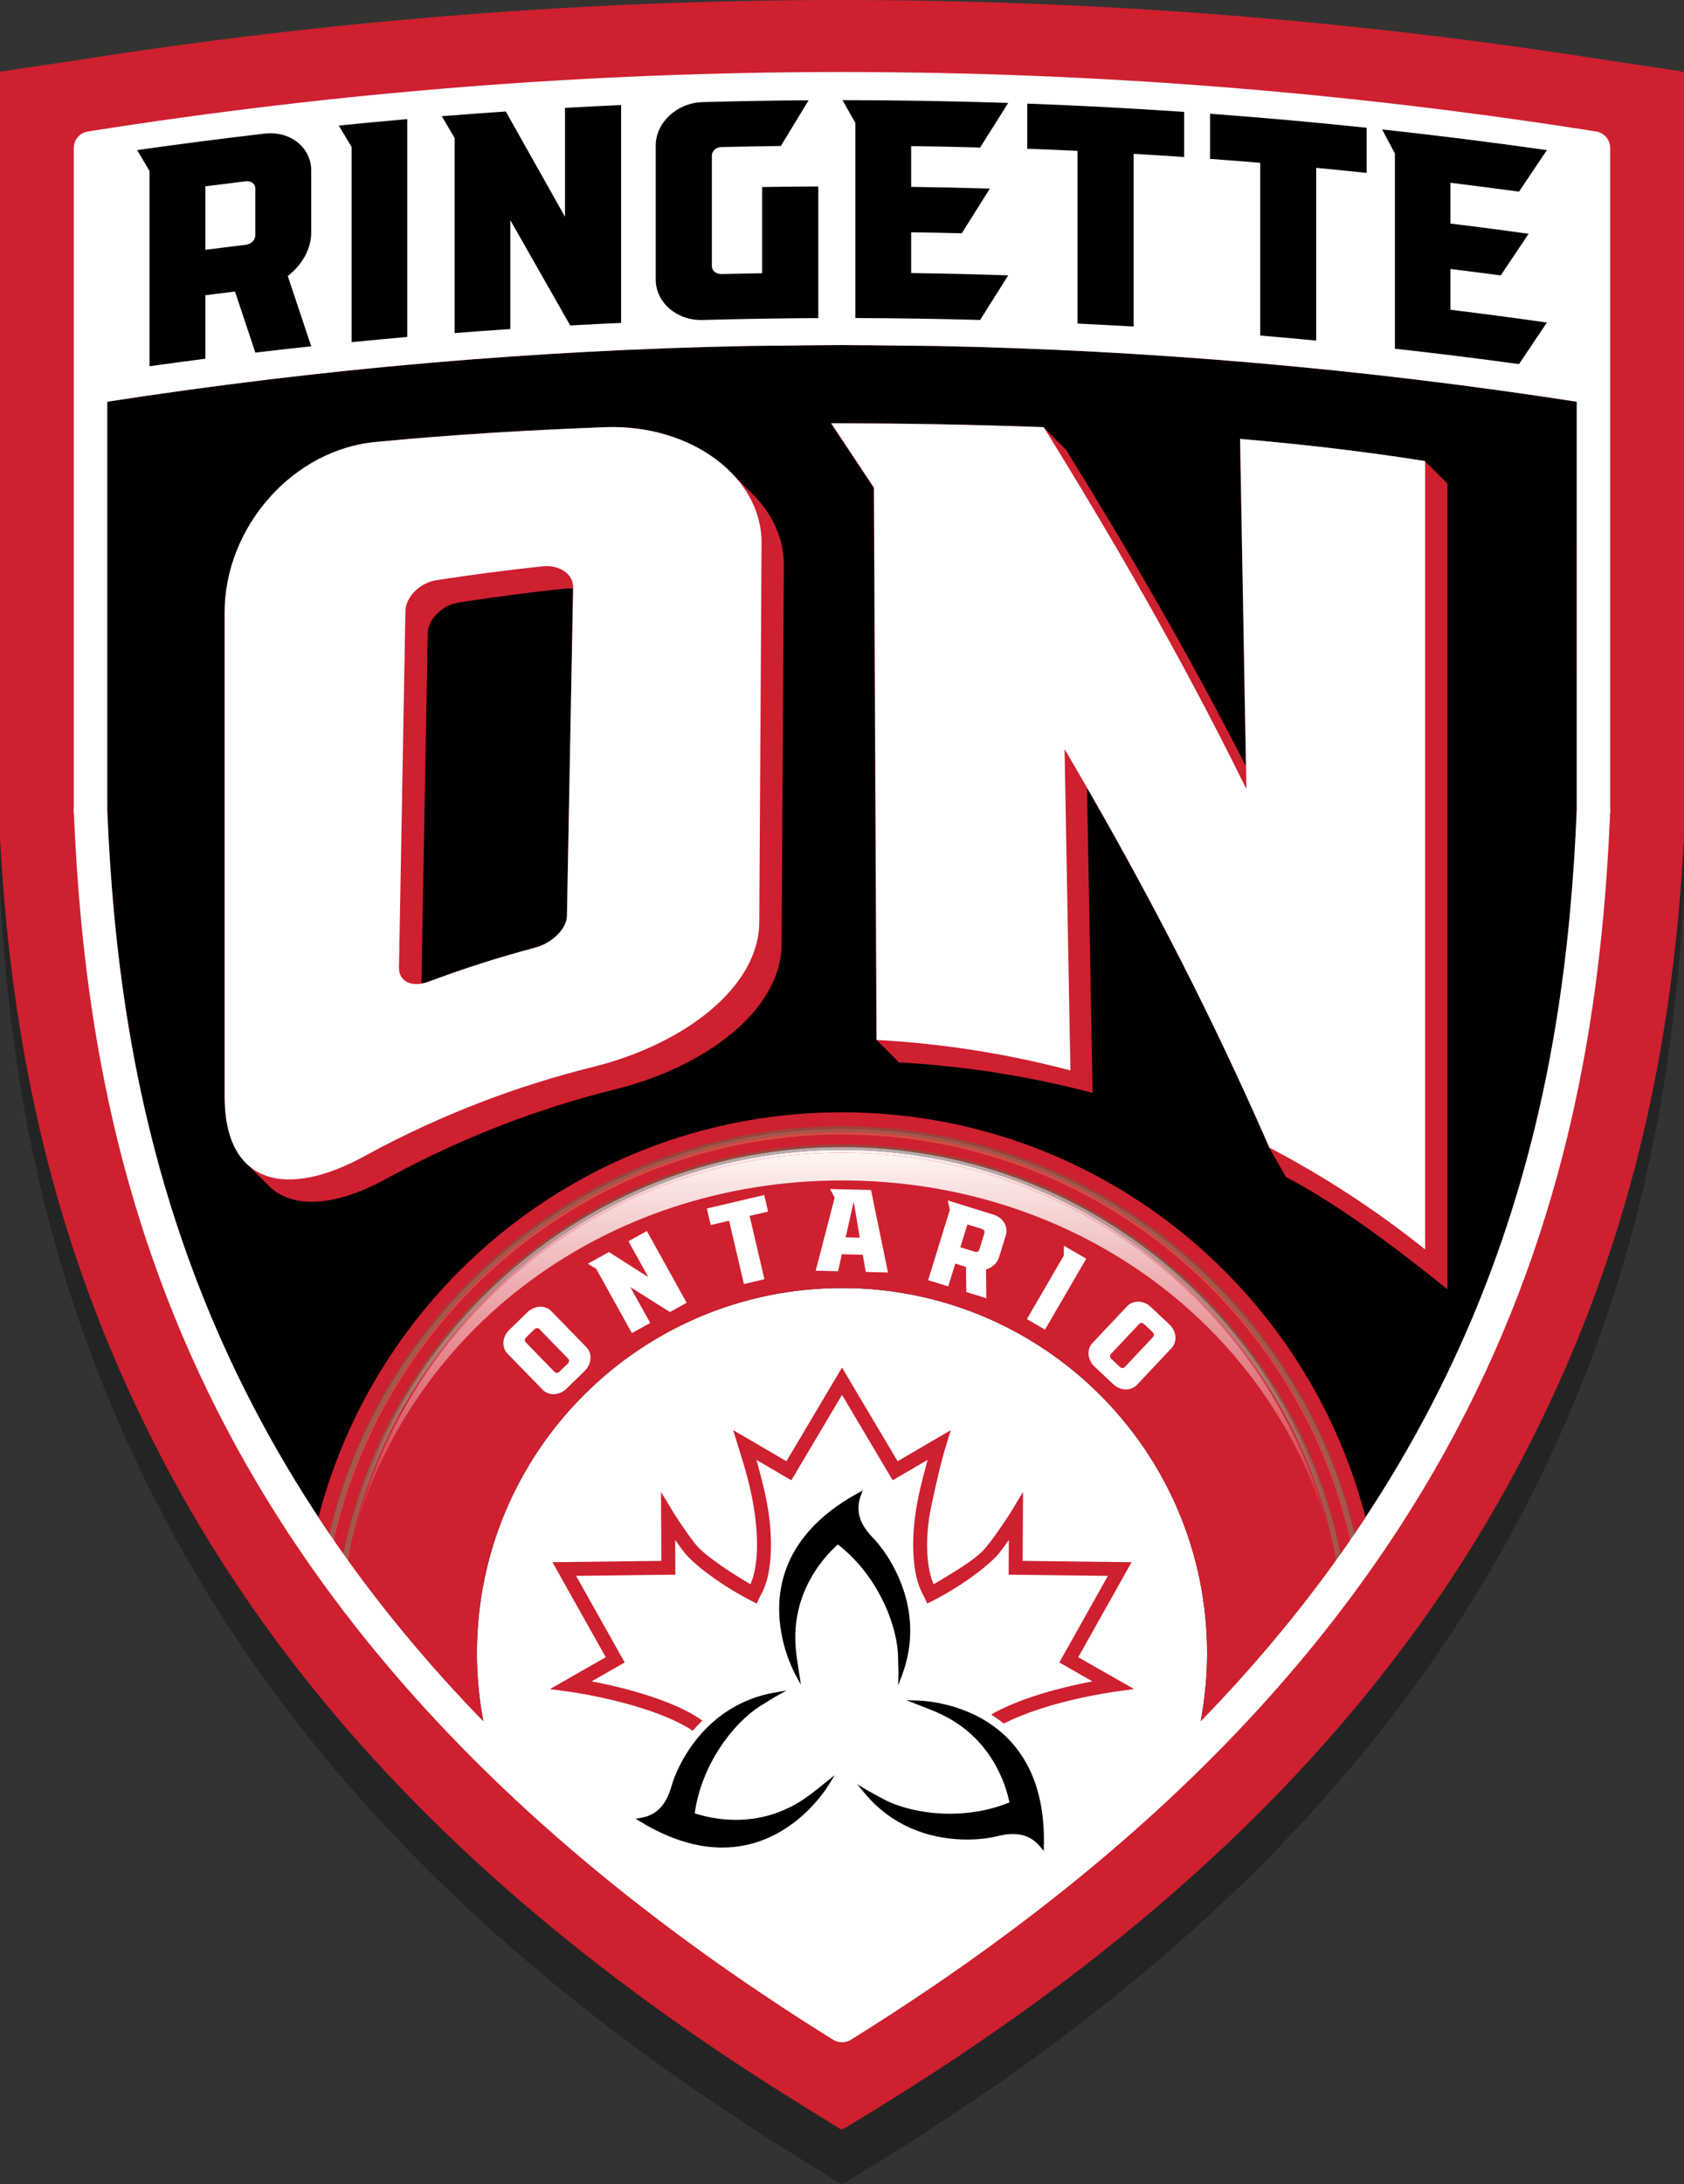 <?xml version="1.0" encoding="utf-8"?>
<!-- Generator: Adobe Illustrator 16.0.0, SVG Export Plug-In . SVG Version: 6.00 Build 0)  -->
<!DOCTYPE svg PUBLIC "-//W3C//DTD SVG 1.1//EN" "http://www.w3.org/Graphics/SVG/1.1/DTD/svg11.dtd">
<svg version="1.1" id="Layer_1" xmlns="http://www.w3.org/2000/svg" xmlns:xlink="http://www.w3.org/1999/xlink" x="0px" y="0px"
	 width="556.063px" height="720.911px" viewBox="0 0 556.063 720.911" enable-background="new 0 0 556.063 720.911"
	 xml:space="preserve">
<rect x="0" y="0" width="556.063" height="720.911" fill="#333333" stroke="none"/>
<g id="Layer_1_1_">
	<path opacity="0.3" enable-background="new    " d="M540.378,39.327l-9.736-1.46C447.451,24.692,362.422,18,278.066,18
		c-84.357,0-169.385,6.692-252.722,19.89l-9.64,1.434L0,41.661v252.7l0.026,0.484c4.089,77.542,21.058,142.501,53.402,204.427
		c42.799,81.941,111.214,151.357,209.154,212.215l5.651,3.514l9.509,5.91l0.405-0.24l0.207,0.119l9.535-5.787l5.654-3.512
		c97.947-60.859,166.363-130.275,209.163-212.219c32.287-61.818,49.233-126.771,53.33-204.41l0.024-0.485V41.678L540.378,39.327z"/>
</g>
<g id="Layer_1_copy">
	<g>
		<path fill="#CE202F" d="M540.378,21.327l-9.736-1.46C447.451,6.692,362.422,0,278.066,0C193.709,0,108.681,6.692,25.344,19.89
			l-9.64,1.434L0,23.661v252.7l0.026,0.484c4.089,77.542,21.058,142.501,53.402,204.427
			c42.799,81.941,111.214,151.357,209.154,212.215l5.651,3.514l9.509,5.91l0.405-0.24l0.207,0.119l9.535-5.787l5.654-3.512
			c97.947-60.859,166.363-130.275,209.163-212.219c32.287-61.818,49.233-126.771,53.33-204.41l0.024-0.485V23.678L540.378,21.327"/>
		<path d="M520.644,267.415V132.598c-70.113-10.853-140.771-17.01-211.501-18.397c-3.776-0.074-7.555-0.064-11.332-0.111
			c-6.592-0.082-13.181-0.194-19.771-0.194h-0.002l0,0h-0.009h-0.001h-0.001c-6.592,0-13.182,0.112-19.772,0.194
			c-3.778,0.047-7.555,0.037-11.332,0.111c-70.732,1.388-141.389,7.545-211.502,18.397v134.778l0.003,0.192v0.023
			c4.848,116.005,36.949,265.474,242.609,394.478C483.795,533.002,515.82,383.448,520.644,267.415"/>
		<path fill="#FFFFFF" d="M520.644,267.415c-3.741,90.017-23.879,200.21-128.786,305.361c1.555-1.559,3.104-3.115,4.623-4.676
			c1.363-7.262,2.108-14.74,2.108-22.396c0-66.582-53.976-120.559-120.558-120.559s-120.557,53.977-120.557,120.559
			c0,7.656,0.745,15.137,2.11,22.396c1.541,1.584,3.115,3.164,4.694,4.746C59.374,467.745,39.184,357.597,35.422,267.592v-0.023
			l-0.003-0.192V132.598c70.113-10.853,140.77-17.01,211.502-18.397c3.777-0.074,7.554-0.064,11.332-0.111
			c6.59-0.082,13.18-0.194,19.772-0.194h0.001h0.001h0.009l0,0h0.002c6.592,0,13.181,0.112,19.772,0.194
			c3.776,0.047,7.555,0.037,11.33,0.111c70.731,1.388,141.389,7.545,211.502,18.397L520.644,267.415 M531.692,266.671V48.856
			c0-2.717-1.977-5.032-4.661-5.456c-165.229-26.17-332.786-26.166-498,0c-2.687,0.424-4.662,2.739-4.662,5.456V266.67
			c-0.028,0.188-0.05,0.376-0.061,0.567c-0.025,0.467,0.011,0.925,0.101,1.37c5.064,119.192,38.355,272.72,250.705,404.659
			c0.148,0.09,0.302,0.176,0.453,0.252c0.78,0.389,1.626,0.582,2.471,0.582c1.015,0,2.024-0.277,2.917-0.832
			c212.354-131.945,245.637-285.486,250.701-404.686c0.086-0.438,0.122-0.888,0.098-1.346
			C531.742,267.047,531.721,266.858,531.692,266.671"/>
		<path fill="#CE202F" d="M278.031,367.139c-83.118,0-152.965,56.793-172.87,133.688c1.153,1.75,2.32,3.5,3.512,5.25
			c0.466,0.684,0.942,1.369,1.415,2.053l0.157,0.23c1.01,1.461,2.028,2.922,3.064,4.385c0.494,0.695,0.996,1.393,1.497,2.09
			l0.13,0.182c12.758,17.746,27.526,35.48,44.648,53.088c-1.365-7.264-2.11-14.742-2.11-22.398
			c0-66.582,53.975-120.559,120.557-120.559s120.558,53.977,120.558,120.559c0,7.656-0.745,15.137-2.108,22.398
			c17.12-17.605,31.889-35.342,44.646-53.088l0.13-0.182c0.501-0.697,1.002-1.395,1.496-2.092c1.038-1.463,2.058-2.926,3.067-4.389
			l0.156-0.229c0.474-0.686,0.948-1.369,1.415-2.055c1.19-1.748,2.357-3.496,3.511-5.246
			C430.996,423.932,361.148,367.139,278.031,367.139"/>
		
			<linearGradient id="SVGID_1_" gradientUnits="userSpaceOnUse" x1="386.024" y1="179.042" x2="386.024" y2="50.962" gradientTransform="matrix(1 0 0 -1 -108 559.911)">
			<stop  offset="0" style="stop-color:#FDF5F2"/>
			<stop  offset="1" style="stop-color:#CE202F"/>
		</linearGradient>
		<path fill="url(#SVGID_1_)" d="M116.141,509.372c16.957-73.734,83.085-128.896,161.89-128.896
			c78.785,0,144.899,55.143,161.878,128.848c-18.42-70.563-83.904-119.689-161.878-119.689
			C200.038,389.633,134.542,438.78,116.141,509.372"/>
		<path fill="#97453C" d="M113.454,512.946c-0.048-0.066-0.097-0.135-0.145-0.203c15.363-76.898,83.372-135.027,164.722-135.027
			c81.349,0,149.357,58.129,164.721,135.027c-0.048,0.066-0.096,0.135-0.145,0.203c-15.643-76.543-83.481-134.313-164.576-134.313
			C196.935,378.633,129.095,436.405,113.454,512.946 M108.834,506.313c-0.054-0.078-0.107-0.156-0.161-0.236
			c17.989-76.887,87.068-134.34,169.358-134.34c82.291,0,151.369,57.451,169.359,134.336c-0.054,0.078-0.106,0.156-0.16,0.234
			c-18.236-76.547-87.149-133.652-169.2-133.652C195.982,372.655,127.068,429.764,108.834,506.313"/>
		<path fill="#FFFFFF" d="M441.256,515.75c-0.046-0.24-0.093-0.484-0.139-0.725c0.003-0.004,0.006-0.008,0.009-0.012l0.13-0.182l0,0
			c0.452-0.631,0.904-1.258,1.353-1.889c0.049,0.238,0.097,0.477,0.145,0.715C442.258,514.358,441.757,515.053,441.256,515.75
			 M114.806,515.75c-0.501-0.697-1.003-1.393-1.497-2.09c0.048-0.238,0.096-0.477,0.145-0.715c0.382,0.539,0.769,1.076,1.155,1.613
			c0.07,0.098,0.139,0.193,0.209,0.289l0,0l0.118,0.166c0.003,0.004,0.005,0.008,0.008,0.012
			C114.898,515.266,114.851,515.51,114.806,515.75 M110.088,509.047c-0.473-0.684-0.949-1.369-1.415-2.053
			c0.053-0.227,0.107-0.457,0.161-0.682c0.414,0.604,0.836,1.211,1.254,1.816l0,0l0.156,0.229
			C110.191,508.586,110.139,508.819,110.088,509.047 M445.977,509.043c-0.051-0.229-0.104-0.461-0.155-0.691l0.155-0.227l0,0
			c0.42-0.605,0.84-1.213,1.255-1.818c0.054,0.227,0.107,0.457,0.16,0.684C446.925,507.674,446.449,508.36,445.977,509.043"/>
		<path fill="#D44B42" d="M441.117,515.026c-0.37-1.916-0.771-3.811-1.208-5.703c0.478,1.83,0.922,3.668,1.336,5.523
			c0.003-0.004,0.007-0.01,0.011-0.014l0,0l-0.13,0.182C441.123,515.02,441.12,515.022,441.117,515.026 M114.944,515.026
			c-0.003-0.004-0.005-0.008-0.008-0.012l-0.118-0.166c0.409-1.84,0.851-3.666,1.323-5.479
			C115.71,511.247,115.311,513.127,114.944,515.026 M110.244,508.358l-0.156-0.229c17.194-76.895,85.941-134.553,167.943-134.553
			c82.001,0,150.749,57.656,167.944,134.549l-0.155,0.227c-17.452-76.547-86.033-133.855-167.789-133.855
			C196.274,374.497,127.694,431.809,110.244,508.358"/>
		
			<linearGradient id="SVGID_2_" gradientUnits="userSpaceOnUse" x1="386.03" y1="180.353" x2="386.03" y2="94.08" gradientTransform="matrix(1 0 0 -1 -108 559.911)">
			<stop  offset="0" style="stop-color:#FDF5F2"/>
			<stop  offset="1" style="stop-color:#CE202F"/>
		</linearGradient>
		<path fill="url(#SVGID_2_)" d="M114.818,514.85l-0.012-0.018c14.516-76.906,82.164-135.275,163.225-135.275
			c81.061,0,148.708,58.369,163.225,135.275c-0.004,0.006-0.008,0.01-0.011,0.016c-0.414-1.857-0.858-3.695-1.336-5.523
			c-16.979-73.705-83.093-128.85-161.878-128.85c-78.805,0-144.933,55.162-161.89,128.896
			C115.669,511.184,115.227,513.01,114.818,514.85"/>
		<path fill="#A3594D" d="M441.256,514.833L441.256,514.833c0.254-0.354,0.506-0.707,0.759-1.061
			c-14.905-76.988-82.639-135.137-163.982-135.137c-81.345,0-149.078,58.148-163.984,135.139c0.187,0.262,0.375,0.521,0.562,0.787
			c-0.386-0.539-0.773-1.076-1.155-1.615c15.641-76.541,83.481-134.313,164.577-134.313c81.095,0,148.935,57.77,164.576,134.313
			C442.16,513.575,441.708,514.204,441.256,514.833L441.256,514.833 M110.088,508.129L110.088,508.129
			c-0.418-0.604-0.84-1.211-1.254-1.816c18.234-76.549,87.148-133.658,169.197-133.658c82.05,0,150.963,57.105,169.199,133.652
			c-0.415,0.605-0.836,1.213-1.255,1.818l0,0c-17.195-76.891-85.943-134.547-167.944-134.547
			C196.029,373.579,127.282,431.237,110.088,508.129"/>
		
			<linearGradient id="SVGID_3_" gradientUnits="userSpaceOnUse" x1="386.029" y1="181.275" x2="386.029" y2="60.421" gradientTransform="matrix(1 0 0 -1 -108 559.911)">
			<stop  offset="0" style="stop-color:#B2AEAE"/>
			<stop  offset="1" style="stop-color:#A3594D"/>
		</linearGradient>
		<path fill="url(#SVGID_3_)" d="M114.806,514.833L114.806,514.833c-0.066-0.09-0.131-0.182-0.197-0.271
			c-0.187-0.264-0.375-0.525-0.562-0.787c14.906-76.988,82.639-135.139,163.984-135.139c81.345,0,149.077,58.148,163.982,135.139
			c-0.253,0.354-0.505,0.707-0.759,1.061c-14.517-76.908-82.164-135.277-163.225-135.277
			C196.97,379.557,129.322,437.926,114.806,514.833"/>
		<path fill="#FFFFFF" d="M351.273,414.424l-12.188,20.967l5.978,3.482l13.615-23.406l-7.355-4.283L351.273,414.424L351.273,414.424
			z M380.785,441.258l-9.441,10.025c-0.375,0.393-1.068,0.379-1.535-0.064l-2.881-2.709c-0.468-0.439-0.525-1.133-0.154-1.525
			l9.44-10.023c0.374-0.395,1.068-0.379,1.536,0.064l2.881,2.709C381.1,440.174,381.156,440.866,380.785,441.258L380.785,441.258z
			 M379.965,431.352c-2.349-2.209-5.844-2.26-7.808-0.174l-11.405,12.105c-1.964,2.084-1.705,5.566,0.645,7.775l6.197,5.832
			c2.348,2.209,5.875,2.287,7.84,0.203l11.405-12.105c1.964-2.084,1.673-5.6-0.677-7.809L379.965,431.352L379.965,431.352z
			 M323.359,412.53c-0.168,0.555-0.799,0.846-1.412,0.654l-4.842-1.498l2.326-7.533l4.842,1.5c0.615,0.189,0.972,0.787,0.799,1.34
			L323.359,412.53L323.359,412.53z M328.154,400.948l-15.178-4.699l0.644,3.152l-7.153,23.148l6.646,2.059l2.326-7.531l3.528,1.094
			l0.095,8.281l6.643,2.057l-0.118-9.504c2.024-0.586,3.679-2.016,4.294-4.01l2.273-7.348
			C332.996,404.915,331.189,401.887,328.154,400.948L328.154,400.948z M279.239,408.415l2.653-11.813l2.025,11.928L279.239,408.415
			L279.239,408.415z M274.093,392.461l1.517,2.863l-6.266,24.102l7.385,0.186l1.255-5.619l6.913,0.174l0.979,5.672l7.341,0.184
			l-5.6-27.223L274.093,392.461L274.093,392.461z M252.347,394.442l-18.94,4.455l1.28,5.459l6.06-1.426l4.899,20.898l6.773-1.594
			l-4.895-20.898l6.103-1.436L252.347,394.442L252.347,394.442z M207.507,409.7l6.567,11.842l-12.999-8.275l-6.952,3.857
			l2.759,1.697l11.768,21.211l6.053-3.355l-6.567-11.842l13.074,8.234l5.525-3.064l-13.139-23.682L207.507,409.7L207.507,409.7z
			 M187.521,450.032l-2.835,2.756c-0.464,0.449-1.154,0.475-1.532,0.088l-9.603-9.861c-0.377-0.391-0.334-1.08,0.129-1.529
			l2.835-2.758c0.46-0.447,1.154-0.475,1.532-0.088l9.603,9.863C188.027,448.891,187.98,449.583,187.521,450.032L187.521,450.032z
			 M182.034,432.762c-1.996-2.051-5.517-1.914-7.829,0.332l-6.097,5.932c-2.309,2.246-2.51,5.734-0.514,7.785l11.599,11.912
			c1.996,2.051,5.489,1.943,7.798-0.303l6.096-5.932c2.313-2.248,2.543-5.764,0.547-7.813L182.034,432.762L182.034,432.762z"/>
		<path d="M399.563,52.439c5.522,0.408,11.044,0.843,16.563,1.305v57.016c6.167,0.517,12.331,1.069,18.492,1.655V55.4
			c5.551,0.529,11.1,1.086,16.646,1.671V42.173c-17.213-1.815-34.448-3.359-51.698-4.631v14.897H399.563z M339.202,49.096
			c5.53,0.205,11.062,0.437,16.59,0.698v57.014c6.177,0.292,12.354,0.618,18.528,0.978V50.771
			c5.563,0.325,11.123,0.678,16.684,1.059V36.933c-17.255-1.183-34.523-2.094-51.802-2.734V49.096L339.202,49.096z M116.099,48.523
			v64.412c6.121-0.604,12.246-1.172,18.373-1.707V39.316c-7.536,0.658-15.069,1.367-22.598,2.128
			C113.283,43.802,114.691,46.161,116.099,48.523L116.099,48.523z M205.097,34.677c-6.177,0.273-12.354,0.581-18.53,0.923v35.956
			c-6.518-11.624-13.036-23.209-19.551-34.756c-7.048,0.475-14.094,0.995-21.137,1.56c1.41,2.387,2.82,4.776,4.231,7.167v64.412
			c6.13-0.476,12.262-0.918,18.396-1.326V72.657c6.59,11.547,13.182,23.134,19.776,34.761c5.604-0.305,11.209-0.581,16.815-0.829
			V34.677L205.097,34.677z M282.438,104.984c13.737,0.036,27.476,0.244,41.209,0.624c3.09-4.914,6.182-9.82,9.271-14.717
			c-10.682-0.355-21.363-0.606-32.048-0.754c0-4.486,0-8.972,0-13.458c5.571,0.077,11.144,0.182,16.714,0.315
			c3.091-4.925,6.182-9.842,9.271-14.75c-8.66-0.256-17.322-0.444-25.985-0.564c0-4.485,0-8.971,0-13.457
			c7.593,0.105,15.187,0.262,22.776,0.472c3.09-4.915,6.182-9.821,9.271-14.718c-18.232-0.606-36.473-0.91-54.713-0.912
			c1.41,2.5,2.822,5.002,4.232,7.507V104.984L282.438,104.984z M231.969,105.62c12.741-0.355,25.485-0.563,38.23-0.624V61.541
			c-6.18,0.03-12.36,0.093-18.54,0.192V90.19c-4.504,0.072-9.008,0.162-13.512,0.271c-1.717,0.042-3.085-1.156-3.086-2.594V51.295
			c0-1.438,1.371-2.706,3.086-2.748c6.563-0.158,13.127-0.278,19.692-0.358c3.053-5.038,6.106-10.066,9.158-15.087
			c-11.677,0.078-23.354,0.28-35.028,0.606c-8.472,0.235-15.449,6.771-15.448,14.372v44.175
			C216.522,99.858,223.497,105.855,231.969,105.62L231.969,105.62z M478.942,88.784c5.538,0.678,11.073,1.385,16.606,2.12
			c3.071-4.592,6.143-9.175,9.212-13.748c-8.601-1.192-17.207-2.315-25.818-3.371V60.328c7.551,0.925,15.098,1.903,22.639,2.933
			c3.07-4.581,6.138-9.153,9.207-13.716c-18.105-2.577-36.243-4.852-54.406-6.824c1.407,2.653,2.814,5.308,4.222,7.965v64.412
			c13.676,1.52,27.334,3.212,40.979,5.076c3.07-4.58,6.138-9.152,9.207-13.715c-10.604-1.509-21.221-2.915-31.846-4.217
			L478.942,88.784L478.942,88.784z M84.314,77.647c-0.001,1.542-1.37,2.935-3.078,3.139c-4.478,0.538-8.954,1.094-13.43,1.668
			V61.498c4.476-0.574,8.952-1.13,13.43-1.668c1.708-0.204,3.078,0.866,3.078,2.407C84.314,67.374,84.314,72.511,84.314,77.647
			L84.314,77.647z M87.385,44.104c-14.05,1.632-28.083,3.446-42.097,5.44c1.365,2.306,2.729,4.614,4.095,6.923
			c-0.001,21.471-0.001,42.942,0,64.412c6.137-0.858,12.279-1.681,18.423-2.469V97.452c3.262-0.418,6.524-0.827,9.787-1.226
			c2.24,6.713,4.48,13.429,6.721,20.151c6.148-0.726,12.3-1.418,18.453-2.074c-2.583-7.738-5.165-15.469-7.747-23.194
			c4.672-3.604,7.748-8.858,7.747-14.407V56.259C102.767,48.659,95.815,43.124,87.385,44.104L87.385,44.104z"/>
		<path fill="#CE202F" d="M424.604,388.483c17.92,9.369,37.079,24.029,53.344,37.061V159.546l-0.145-0.021v-0.122l-0.146-0.022
			v-0.123l-0.146-0.021v-0.123l-0.144-0.021v-0.123l-0.146-0.021v-0.124l-0.144-0.021v-0.123l-0.146-0.021v-0.122l-0.146-0.022
			v-0.123l-0.145-0.021v-0.123l-0.145-0.021v-0.123l-0.145-0.021v-0.124l-0.146-0.021v-0.123l-0.144-0.021v-0.122l-0.146-0.021
			v-0.123l-0.146-0.022v-0.124l-0.145-0.021v-0.122l-0.144-0.021v-0.123l-0.146-0.021v-0.124l-0.144-0.021v-0.123l-0.145-0.021
			v-0.123l-0.146-0.021v-0.123l-0.146-0.022v-0.122l-0.144-0.021v-0.123l-0.146-0.021v-0.124l-0.145-0.021v-0.123l-0.145-0.021
			v-0.123l-0.144-0.021v-0.123l-0.146-0.022v-0.122l-0.145-0.021v-0.122l-0.145-0.021v-0.122l-0.146-0.021v-0.124l-0.144-0.022
			v-0.121l-0.145-0.022v-0.122l-0.146-0.021v-0.125l-0.144-0.021v-0.123l-0.145-0.021v-0.123l-0.146-0.021v-0.124l-0.144-0.021
			v-0.123l-0.145-0.022v-0.122l-0.146-0.021v-0.125l-0.145-0.021v-0.123l-0.143-0.021v-0.123l-0.146-0.021v-0.124l-0.146-0.022
			v-0.121l-0.145-0.021v-0.123l-0.144-0.021v-0.123l-0.146-0.021v-0.125l-0.145-0.021v-0.122l-0.145-0.021v-0.123l-0.146-0.022
			v-0.124l-0.146-0.021v-0.121c-20.251-3.226-40.652-5.559-61.097-7.316c0.652,36.007,1.301,72.01,1.951,108.008
			c-19.637-38.479-39.706-72.611-59.42-104.51l-0.057-0.002l-0.088-0.143l-0.058-0.002l-0.088-0.144l-0.058-0.002l-0.086-0.142
			l-0.058-0.002l-0.088-0.143l-0.058-0.001l-0.088-0.144l-0.058-0.002l-0.087-0.144l-0.057-0.001l-0.088-0.143l-0.058-0.002
			l-0.089-0.144l-0.057-0.002l-0.088-0.142l-0.057-0.002l-0.087-0.143l-0.06-0.001l-0.088-0.142l-0.055-0.002l-0.089-0.145
			l-0.058-0.002l-0.086-0.142l-0.06-0.002l-0.087-0.142l-0.057-0.002l-0.088-0.144l-0.058-0.002l-0.087-0.142l-0.057-0.002
			l-0.088-0.143l-0.058-0.002l-0.088-0.145h-0.058l-0.088-0.144l-0.057-0.001l-0.087-0.143l-0.058-0.002l-0.088-0.145l-0.058-0.001
			l-0.088-0.142l-0.058-0.002l-0.086-0.143l-0.059-0.002l-0.088-0.145h-0.057l-0.088-0.144l-0.057-0.001l-0.087-0.143l-0.06-0.002
			l-0.088-0.141l-0.056-0.003l-0.088-0.144l-0.058-0.002l-0.088-0.143h-0.058l-0.088-0.144l-0.056-0.001l-0.088-0.145l-0.058-0.002
			l-0.087-0.142l-0.057-0.002l-0.088-0.142l-0.058-0.002l-0.089-0.145l-0.057-0.001l-0.088-0.144h-0.057l-0.087-0.144l-0.058-0.001
			l-0.09-0.145l-0.057-0.002l-0.087-0.142l-0.057-0.002l-0.086-0.142l-0.06-0.002l-0.088-0.145l-0.057-0.001l-0.087-0.144h-0.058
			l-0.088-0.143l-0.059-0.002l-0.087-0.142l-0.056-0.002l-0.09-0.144l-0.057-0.002l-0.087-0.143l-0.06-0.001l-0.086-0.142
			l-0.057-0.002l-0.088-0.145l-0.057-0.002l-0.088-0.143l-0.058-0.002l-0.087-0.142l-0.059-0.001l-0.088-0.145l-0.057-0.002
			l-0.087-0.143c-23.397-0.865-46.792-1.256-70.186-1.284c4.682,7.064,9.396,14.146,14.136,21.281
			c0.285,60.757,0.57,121.515,0.854,182.272l0.143,0.011l0.002,0.133l0.146,0.012v0.133l0.144,0.011l0.002,0.136l0.143,0.011
			l0.001,0.133l0.146,0.012l0.002,0.132l0.143,0.013v0.135l0.145,0.011v0.133l0.146,0.013l0.001,0.132l0.145,0.013v0.133
			l0.144,0.013l0.001,0.133l0.145,0.011l0.002,0.133l0.143,0.013l0.001,0.132l0.144,0.012v0.134l0.146,0.013v0.133l0.145,0.011
			v0.133l0.144,0.012l0.001,0.135l0.145,0.012v0.133l0.146,0.011l0.001,0.134l0.143,0.012l0.002,0.134l0.145,0.012v0.132
			l0.145,0.013v0.133l0.145,0.011l0.001,0.135l0.144,0.013v0.132l0.146,0.012v0.132l0.145,0.013v0.135l0.144,0.011l0.001,0.133
			l0.145,0.013l0.002,0.132l0.144,0.012v0.132l0.144,0.012l0.001,0.136l0.146,0.012l0.001,0.132l0.143,0.012l0.001,0.133
			l0.145,0.012v0.135l0.143,0.011l0.002,0.134l0.145,0.012l0.002,0.132l0.144,0.012v0.134l0.144,0.013l0.002,0.133l0.145,0.011
			l0.001,0.133l0.144,0.013v0.134l0.145,0.013v0.132l0.146,0.012v0.133l0.144,0.012l0.001,0.134l0.145,0.013v0.132l0.146,0.012
			v0.133l0.144,0.011l0.002,0.134l0.143,0.012l0.001,0.134l0.146,0.012v0.133l0.145,0.012l0.001,0.133l0.144,0.012v0.135
			l0.144,0.012l0.001,0.132l0.146,0.012v0.133l0.143,0.012l0.001,0.135c21.548,1.158,43,4.512,64.005,10.058
			c-0.611-33.527-1.225-67.062-1.837-100.595c20.383,35.373,40.776,74.215,60.181,118.715 M187.206,302.301
			c-0.078,4.26-4.805,8.979-10.584,10.521c-11.815,3.124-23.49,6.844-34.97,11.168c-0.872,0.331-1.699,0.524-2.498,0.655
			c0.693-38.507,1.388-77.021,2.082-115.541c0.083-4.642,4.669-9.385,10.335-10.248c11.582-1.799,23.222-3.31,34.904-4.563
			c0.97-0.102,1.884-0.058,2.767,0.048C188.564,230.329,187.886,266.317,187.206,302.301L187.206,302.301z M247.14,161.754
			l-0.146-0.146l-0.147-0.146l-0.143-0.143l-0.14-0.142l-0.152-0.151l-0.14-0.14l-0.141-0.143l-0.153-0.15l-0.138-0.14l-0.144-0.144
			l-0.146-0.146l-0.147-0.146l-0.14-0.141l-0.147-0.146l-0.147-0.146l-0.14-0.14l-0.146-0.147l-0.147-0.146l-0.143-0.144
			l-0.14-0.141l-0.152-0.152l-0.139-0.139l-0.142-0.143l-0.153-0.151l-0.138-0.14l-0.143-0.144l-0.147-0.146l-0.147-0.146
			l-0.14-0.141l-0.147-0.146l-0.146-0.146l-0.141-0.141l-0.146-0.146l-0.147-0.146l-0.14-0.141l-0.145-0.145l-0.15-0.149
			l-0.139-0.14l-0.142-0.143l-0.152-0.15l-0.139-0.141l-0.144-0.145l-0.146-0.146l-0.146-0.146l-0.141-0.142l-0.146-0.146
			l-0.147-0.147l-0.14-0.14l-0.147-0.146l-0.147-0.146c-9.419-8.663-23.751-14.059-39.809-13.533
			c-25.038,0.936-50.084,2.407-75.052,4.797c-28.474,2.141-51.005,28.514-50.879,56.574v159.853
			c0.049,10.58,2.858,18.031,7.787,22.404l0.144,0.145l0.149,0.148l0.139,0.139l0.151,0.152l0.143,0.143l0.143,0.143l0.139,0.141
			l0.153,0.152l0.139,0.141l0.146,0.146l0.147,0.145l0.144,0.145l0.141,0.141l0.144,0.146l0.146,0.146l0.145,0.145l0.147,0.146
			l0.144,0.145l0.142,0.141l0.145,0.146l0.141,0.143l0.145,0.145l0.149,0.148l0.145,0.145l0.142,0.143l0.144,0.145l0.143,0.145
			l0.144,0.145l0.148,0.148l0.144,0.143l0.145,0.146l0.145,0.145l0.141,0.141l0.143,0.145l0.145,0.146l0.149,0.146l0.144,0.145
			l0.142,0.143l0.145,0.145l0.142,0.143l0.144,0.146l0.149,0.146l0.146,0.146l0.141,0.141l0.147,0.146l0.141,0.143l0.14,0.141
			l0.151,0.152l0.144,0.145l0.146,0.145c8.169,7.416,22.282,6.234,39.39-3.346c23.985-13.021,49.265-22.73,75.183-29.118
			c29.541-7.464,54.297-26.194,54.324-47.757c0.25-41.72,0.5-83.438,0.748-125.158C258.862,177.08,254.47,168.432,247.14,161.754
			L247.14,161.754z"/>
		<path fill="#FFFFFF" d="M409.484,144.864c0.695,38.532,1.391,77.06,2.088,115.582c-22.006-44.69-44.692-83.478-66.924-119.45
			c-23.396-0.863-46.791-1.257-70.185-1.284c4.683,7.064,9.396,14.147,14.136,21.281c0.287,60.757,0.57,121.515,0.854,182.271
			c21.547,1.159,43,4.513,64.004,10.061c-0.646-35.352-1.291-70.704-1.937-106.06c22.854,38.771,45.872,81.611,67.646,131.543
			c17.921,9.371,35.148,20.572,51.412,33.604c0-86.743,0-173.486,0-260.229C450.331,148.955,429.928,146.623,409.484,144.864
			L409.484,144.864z M187.206,302.301c-0.078,4.26-4.806,8.979-10.585,10.521c-11.814,3.124-23.489,6.845-34.97,11.168
			c-5.615,2.129-9.982,0.018-9.901-4.627c0.707-39.202,1.413-78.411,2.12-117.625c0.082-4.64,4.668-9.388,10.334-10.249
			c11.582-1.798,23.224-3.309,34.905-4.561c5.713-0.604,10.223,2.631,10.143,6.885C188.57,229.979,187.888,266.141,187.206,302.301
			L187.206,302.301z M200.105,140.996c-25.037,0.936-50.083,2.407-75.052,4.796c-28.474,2.144-51.004,28.515-50.879,56.575
			c0,53.285,0,106.567,0,159.854c0.13,28.16,19.796,34.174,47.038,18.92c23.984-13.025,49.265-22.731,75.182-29.118
			c29.54-7.467,54.297-26.195,54.325-47.757c0.249-41.72,0.498-83.439,0.748-125.16
			C251.535,157.643,228.507,140.066,200.105,140.996L200.105,140.996z"/>
		<path d="M338.945,582.065c-5.252-9.518-13.273-14.693-20.473-17.486c-7.205-2.797-13.6-3.234-15.724-3.291l-3.433-0.086
			l3.197,1.254c2.981,1.168,4.762,1.826,7.01,2.809c9.084,3.979,14.767,10.07,18.34,15.902c3.386,5.529,4.85,10.791,5.472,13.766
			c-6.433,2.625-13.229,3.729-19.649,3.729c-8.416,0.002-16.18-1.881-21.562-4.602c-1.683-0.934-4.713-2.514-6.037-3.311
			l-3.011-1.811l2.232,2.713c10.451,12.699,24.303,15.541,33.99,15.535c4.455,0,8.038-0.594,10.069-1.115l-0.149-0.584l0.149,0.584
			c1.839-0.473,3.537-0.713,5.101-0.713c3.75,0.012,6.702,1.348,9.141,4.328l1.031,1.27l0.041-1.635
			c0.017-0.662,0.023-1.316,0.023-1.961C344.708,596.657,342.447,588.405,338.945,582.065L338.945,582.065z M267.001,592.741
			c-8.414,6.193-16.977,7.943-24.03,7.945c-5.984,0.002-10.844-1.264-13.568-2.158c2.17-15.902,12.452-29.434,21.36-35.252
			c1.65-0.99,4.533-2.826,5.887-3.574l3.072-1.701l-3.464,0.576c-11.832,1.969-20.041,8.135-25.481,14.58
			c-5.444,6.451-8.142,13.164-9.038,16.367c-0.868,3.115-2.114,5.533-3.785,7.27c-1.674,1.736-3.773,2.82-6.467,3.254l-1.615,0.262
			l1.395,0.852c10.279,6.285,19.372,8.668,27.222,8.668c10.635,0,18.945-4.369,24.84-9.162c5.899-4.795,9.406-10.012,10.502-11.803
			l1.793-2.932l-2.685,2.145C270.435,590.075,268.977,591.286,267.001,592.741L267.001,592.741z M296.512,545.901
			c0.028,1.758,0.154,4.75,0.154,6.439c0,0.162-0.001,0.313-0.003,0.445l-0.063,3.508l1.231-3.285
			c1.94-5.178,2.728-10.139,2.728-14.756c-0.002-7.707-2.185-14.455-4.804-19.723c-2.621-5.271-5.672-9.059-7.465-10.891
			c-3.213-3.281-4.824-6.494-4.825-9.857c0-1.381,0.271-2.801,0.837-4.281l0.584-1.527l-1.437,0.781
			c-10.369,5.643-16.924,12.172-20.877,18.828c-3.953,6.656-5.294,13.426-5.293,19.518c0.003,10.879,4.245,19.604,5.539,21.984
			l1.641,3.02l-0.514-3.396c-0.479-3.168-0.8-5.039-1.072-7.477c-0.182-1.637-0.267-3.217-0.267-4.748
			c0-8.461,2.593-15.33,5.696-20.539c2.926-4.912,6.29-8.318,8.357-10.168c6.276,4.871,11.069,11.15,14.366,17.561
			C294.395,533.875,296.211,540.54,296.512,545.901L296.512,545.901z"/>
		<path fill="#CE202F" d="M356.044,547l17.599-31.355l-3.877-0.047l-32.078-0.393l0.117-22.758l-4.313,7.115l-0.134,0.219
			c-0.696,1.119-6.287,9.617-9,12.289c-3.455,3.404-10.104,7.279-16.07,10.871c-1.456-3.328-2.165-7.902-2.15-13.01
			c-0.004-7.99,1.51-13.342,3.038-20.328c0.763-3.494,1.526-6.482,2.099-8.592c0.285-1.055,0.522-1.889,0.688-2.457
			c0.165-0.566,0.256-0.857,0.256-0.857l1.739-5.646l-17.567,10.262l-18.356-30.92l-18.357,30.92l-17.586-10.271l1.759,5.662
			c0,0,0.091,0.289,0.257,0.855c1.172,3.951,5.88,17.338,5.865,31.334c0.014,5.125-0.706,9.711-2.184,13.047
			c-6.414-3.857-13.355-8.348-17.044-12.035c-1.767-1.768-4.567-5.934-5.984-8.006c-0.709-1.035-1.259-1.877-1.63-2.455
			l-0.419-0.662l-0.134-0.219l-4.311-7.113l0.112,22.756l-35.955,0.439L200.019,547l-18.425,10.518l6.715,0.92
			c0.001,0,0.6,0.082,1.704,0.26c3.864,0.621,13.728,2.396,23.396,5.602c4.832,1.598,9.613,3.555,13.532,5.848
			c0.637,0.371,1.225,0.758,1.8,1.148c0.963-1.141,2.043-2.264,3.183-3.371c-1.435-0.994-2.937-1.943-4.558-2.809
			c-7.746-4.092-17.295-6.859-24.961-8.654c-2.639-0.615-5.025-1.104-7.057-1.492l10.922-6.234l-16.039-28.58l32.771-0.398
			l-0.056-11.447c1.205,1.662,3.015,4.268,4.23,5.508c4.392,4.486,12.416,10.199,20.58,14.4l2.11,1.08l1.191-2.506l-0.013-0.006
			c2.679-4.594,3.512-10.559,3.529-16.891c-0.014-11.586-2.915-20.854-4.783-28.023l11.51,6.723l16.732-28.182l16.731,28.182
			l11.524-6.729c-1.854,7.174-4.741,16.471-4.755,28.068c0.017,6.32,0.838,12.268,3.484,16.854l-0.013,0.006l0.173,0.363
			l1.018,2.141l2.111-1.08c8.163-4.199,16.188-9.912,20.582-14.398c1.215-1.24,3.023-3.846,4.229-5.506l-0.06,11.443l32.771,0.4
			l-16.04,28.578l10.92,6.232c-3.997,0.764-9.455,1.947-15.211,3.627c-5.677,1.658-11.638,3.791-16.804,6.523
			c-0.487,0.26-0.92,0.561-1.392,0.832c1.403,0.881,2.794,1.852,4.154,2.953c7.036-3.619,15.991-6.27,23.244-7.957
			c3.728-0.871,7.003-1.5,9.339-1.908c1.168-0.205,2.102-0.355,2.74-0.455c0.639-0.098,0.969-0.143,0.97-0.143l6.715-0.92
			L356.044,547L356.044,547z"/>
	</g>
</g>
</svg>
